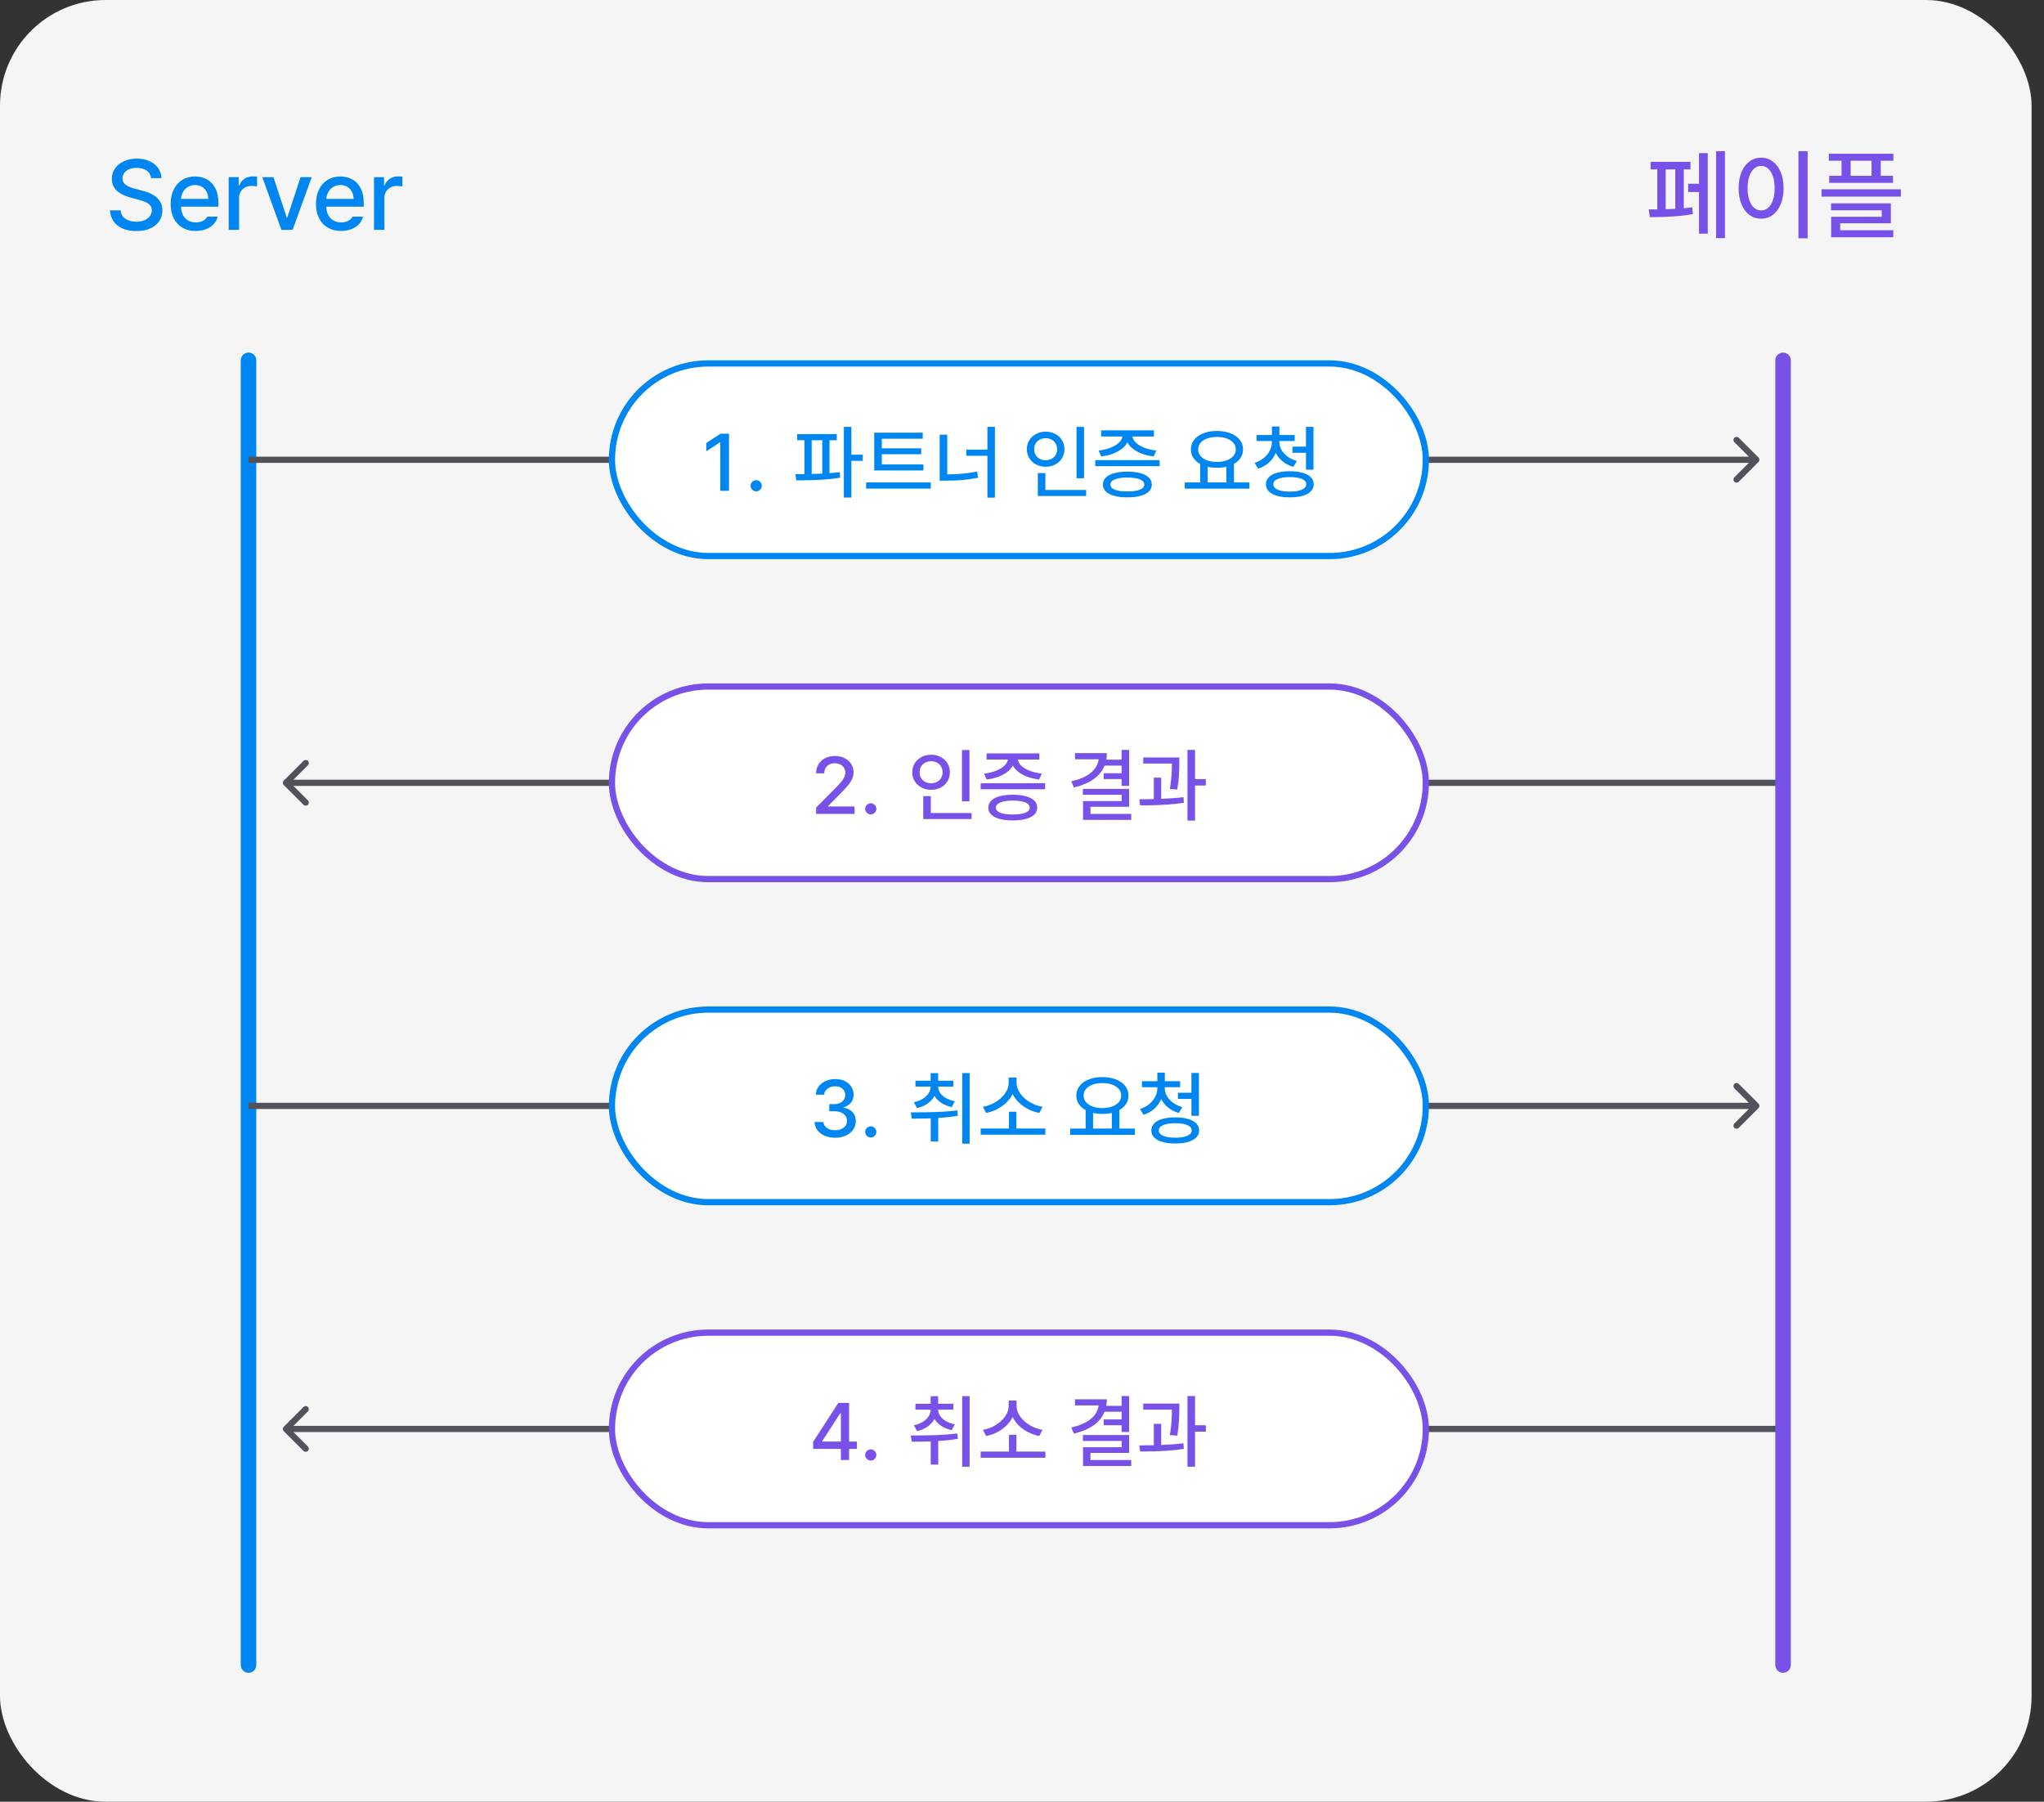 <svg width="329" height="290" viewBox="0 0 329 290" fill="none" xmlns="http://www.w3.org/2000/svg">
<rect x="0" y="0" width="329" height="290" fill="#333333" stroke="none"/>
<rect width="327" height="290" rx="17" fill="#F5F5F5"/>
<path d="M24.312 28.672C24.26 28.151 24.023 27.745 23.602 27.453C23.18 27.162 22.641 27.016 21.984 27.016C21.531 27.016 21.133 27.088 20.789 27.234C20.451 27.375 20.188 27.573 20 27.828C19.812 28.083 19.719 28.37 19.719 28.688C19.719 29.167 19.917 29.537 20.312 29.797C20.708 30.057 21.198 30.255 21.781 30.391L22.875 30.688C25.047 31.213 26.135 32.276 26.141 33.875C26.135 34.516 25.966 35.086 25.633 35.586C25.305 36.086 24.823 36.479 24.188 36.766C23.557 37.047 22.807 37.188 21.938 37.188C21.099 37.188 20.367 37.055 19.742 36.789C19.122 36.518 18.635 36.133 18.281 35.633C17.932 35.133 17.74 34.542 17.703 33.859H19.422C19.469 34.453 19.724 34.906 20.188 35.219C20.656 35.526 21.24 35.682 21.938 35.688C22.417 35.688 22.844 35.612 23.219 35.461C23.599 35.305 23.896 35.089 24.109 34.812C24.328 34.531 24.438 34.208 24.438 33.844C24.438 33.531 24.346 33.268 24.164 33.055C23.982 32.841 23.737 32.667 23.43 32.531C23.128 32.391 22.75 32.26 22.297 32.141L20.953 31.781C20.005 31.521 19.276 31.146 18.766 30.656C18.26 30.167 18.005 29.542 18 28.781C18 28.141 18.174 27.576 18.523 27.086C18.878 26.591 19.359 26.208 19.969 25.938C20.583 25.667 21.271 25.531 22.031 25.531C22.787 25.531 23.461 25.667 24.055 25.938C24.648 26.203 25.115 26.576 25.453 27.055C25.792 27.529 25.969 28.068 25.984 28.672H24.312ZM31.5 37.172C30.677 37.172 29.961 36.992 29.352 36.633C28.742 36.273 28.276 35.766 27.953 35.109C27.63 34.453 27.469 33.688 27.469 32.812C27.469 31.948 27.63 31.182 27.953 30.516C28.276 29.849 28.734 29.331 29.328 28.961C29.922 28.591 30.609 28.406 31.391 28.406C32.073 28.406 32.698 28.555 33.266 28.852C33.833 29.148 34.289 29.617 34.633 30.258C34.982 30.893 35.156 31.698 35.156 32.672V33.266H29.125C29.141 33.797 29.25 34.253 29.453 34.633C29.656 35.013 29.935 35.302 30.289 35.5C30.643 35.698 31.052 35.797 31.516 35.797C31.963 35.797 32.344 35.714 32.656 35.547C32.974 35.375 33.208 35.151 33.359 34.875H35.047C34.922 35.333 34.698 35.737 34.375 36.086C34.052 36.43 33.646 36.698 33.156 36.891C32.667 37.078 32.115 37.172 31.5 37.172ZM33.516 32.016C33.516 31.588 33.427 31.206 33.25 30.867C33.078 30.523 32.831 30.258 32.508 30.07C32.19 29.878 31.823 29.781 31.406 29.781C30.974 29.781 30.588 29.883 30.25 30.086C29.917 30.284 29.654 30.555 29.461 30.898C29.268 31.242 29.159 31.615 29.133 32.016H33.516ZM36.812 28.516H38.422V29.859H38.516C38.672 29.412 38.943 29.055 39.328 28.789C39.719 28.523 40.159 28.391 40.648 28.391C40.893 28.391 41.135 28.401 41.375 28.422V30.016C41.281 29.995 41.146 29.974 40.969 29.953C40.797 29.932 40.635 29.922 40.484 29.922C40.104 29.922 39.763 30.005 39.461 30.172C39.159 30.333 38.919 30.56 38.742 30.852C38.57 31.138 38.484 31.463 38.484 31.828V37H36.812V28.516ZM47.094 37H45.297L42.219 28.516H44.016L46.156 35.031H46.234L48.375 28.516H50.172L47.094 37ZM54.891 37.172C54.068 37.172 53.352 36.992 52.742 36.633C52.133 36.273 51.667 35.766 51.344 35.109C51.021 34.453 50.859 33.688 50.859 32.812C50.859 31.948 51.021 31.182 51.344 30.516C51.667 29.849 52.125 29.331 52.719 28.961C53.312 28.591 54 28.406 54.781 28.406C55.464 28.406 56.089 28.555 56.656 28.852C57.224 29.148 57.68 29.617 58.023 30.258C58.372 30.893 58.547 31.698 58.547 32.672V33.266H52.516C52.531 33.797 52.641 34.253 52.844 34.633C53.047 35.013 53.325 35.302 53.68 35.5C54.034 35.698 54.443 35.797 54.906 35.797C55.354 35.797 55.734 35.714 56.047 35.547C56.365 35.375 56.599 35.151 56.75 34.875H58.438C58.312 35.333 58.089 35.737 57.766 36.086C57.443 36.43 57.036 36.698 56.547 36.891C56.057 37.078 55.505 37.172 54.891 37.172ZM56.906 32.016C56.906 31.588 56.818 31.206 56.641 30.867C56.469 30.523 56.221 30.258 55.898 30.07C55.581 29.878 55.214 29.781 54.797 29.781C54.365 29.781 53.979 29.883 53.641 30.086C53.307 30.284 53.044 30.555 52.852 30.898C52.659 31.242 52.55 31.615 52.523 32.016H56.906ZM60.203 28.516H61.812V29.859H61.906C62.062 29.412 62.333 29.055 62.719 28.789C63.109 28.523 63.55 28.391 64.039 28.391C64.284 28.391 64.526 28.401 64.766 28.422V30.016C64.672 29.995 64.537 29.974 64.359 29.953C64.188 29.932 64.026 29.922 63.875 29.922C63.495 29.922 63.154 30.005 62.852 30.172C62.55 30.333 62.31 30.56 62.133 30.852C61.961 31.138 61.875 31.463 61.875 31.828V37H60.203V28.516Z" fill="#0086F1"/>
<path d="M277.646 38.328H276.224V24.328H277.646V38.328ZM265.38 33.703C265.964 33.703 266.422 33.7 266.755 33.695V27.266H265.677V26.047H272.099V27.266H271.021V33.523C271.412 33.492 271.865 33.443 272.38 33.375L272.49 34.453C270.797 34.786 268.485 34.953 265.552 34.953L265.38 33.703ZM268.099 33.672C268.448 33.667 268.964 33.648 269.646 33.617V27.266H268.099V33.672ZM271.724 29.578H273.474V24.641H274.88V37.609H273.474V30.906H271.724V29.578ZM290.958 38.359H289.474V24.328H290.958V38.359ZM279.849 30.281C279.849 29.302 280.003 28.443 280.31 27.703C280.617 26.958 281.044 26.385 281.591 25.984C282.143 25.578 282.771 25.375 283.474 25.375C284.167 25.375 284.787 25.578 285.333 25.984C285.88 26.385 286.307 26.958 286.615 27.703C286.927 28.443 287.083 29.302 287.083 30.281C287.083 31.271 286.927 32.138 286.615 32.883C286.307 33.628 285.88 34.2 285.333 34.602C284.787 35.003 284.167 35.203 283.474 35.203C282.771 35.203 282.143 35.003 281.591 34.602C281.044 34.2 280.617 33.628 280.31 32.883C280.003 32.138 279.849 31.271 279.849 30.281ZM281.287 30.281C281.287 31.01 281.378 31.646 281.56 32.188C281.742 32.729 281.998 33.146 282.326 33.438C282.659 33.729 283.042 33.875 283.474 33.875C283.901 33.875 284.279 33.729 284.607 33.438C284.935 33.146 285.19 32.729 285.373 32.188C285.555 31.646 285.646 31.01 285.646 30.281C285.646 29.562 285.555 28.935 285.373 28.398C285.19 27.857 284.935 27.44 284.607 27.148C284.279 26.852 283.901 26.703 283.474 26.703C283.042 26.703 282.659 26.852 282.326 27.148C281.998 27.44 281.742 27.857 281.56 28.398C281.378 28.935 281.287 29.562 281.287 30.281ZM304.755 25.875H302.724V28.297H304.693V29.438H294.427V28.297H296.412V25.875H294.365V24.75H304.755V25.875ZM293.193 30.469H305.958V31.641H293.193V30.469ZM294.724 32.734H304.349V35.938H296.193V37.062H304.74V38.188H294.74V34.891H302.88V33.844H294.724V32.734ZM301.24 28.297V25.875H297.88V28.297H301.24Z" fill="#7852E8"/>
<path d="M45.672 125.646C45.477 125.842 45.477 126.158 45.672 126.354L48.854 129.536C49.049 129.731 49.366 129.731 49.561 129.536C49.756 129.34 49.756 129.024 49.561 128.828L46.733 126L49.561 123.172C49.756 122.976 49.756 122.66 49.561 122.464C49.366 122.269 49.049 122.269 48.854 122.464L45.672 125.646ZM46.025 126.5L287.001 126.5L287.001 125.5L46.025 125.5L46.025 126.5Z" fill="#52525B"/>
<path d="M45.672 229.646C45.477 229.842 45.477 230.158 45.672 230.354L48.854 233.536C49.049 233.731 49.366 233.731 49.561 233.536C49.756 233.34 49.756 233.024 49.561 232.828L46.733 230L49.561 227.172C49.756 226.976 49.756 226.66 49.561 226.464C49.366 226.269 49.049 226.269 48.854 226.464L45.672 229.646ZM46.025 230.5L287.001 230.5L287.001 229.5L46.025 229.5L46.025 230.5Z" fill="#52525B"/>
<path d="M40 58L40 268" stroke="#0086F1" stroke-width="2.5" stroke-linecap="round"/>
<path d="M283.05 74.354C283.246 74.158 283.246 73.842 283.05 73.647L279.868 70.465C279.673 70.269 279.357 70.269 279.161 70.465C278.966 70.66 278.966 70.976 279.161 71.172L281.99 74L279.161 76.828C278.966 77.024 278.966 77.34 279.161 77.536C279.357 77.731 279.673 77.731 279.868 77.536L283.05 74.354ZM40 74.5L161.348 74.5L161.348 73.5L40 73.5L40 74.5ZM161.348 74.5L282.697 74.5L282.697 73.5L161.348 73.5L161.348 74.5Z" fill="#52525B"/>
<path d="M283.05 178.354C283.246 178.158 283.246 177.842 283.05 177.646L279.868 174.464C279.673 174.269 279.357 174.269 279.161 174.464C278.966 174.66 278.966 174.976 279.161 175.172L281.99 178L279.161 180.828C278.966 181.024 278.966 181.34 279.161 181.536C279.357 181.731 279.673 181.731 279.868 181.536L283.05 178.354ZM40 178.5L161.348 178.5L161.348 177.5L40 177.5L40 178.5ZM161.348 178.5L282.697 178.5L282.697 177.5L161.348 177.5L161.348 178.5Z" fill="#52525B"/>
<path d="M287 58L287 268" stroke="#7852E8" stroke-width="2.5" stroke-linecap="round"/>
<rect x="98.5" y="110.5" width="131" height="31" rx="15.5" fill="white" stroke="#7852E8"/>
<rect x="98.5" y="214.5" width="131" height="31" rx="15.5" fill="white" stroke="#7852E8"/>
<path d="M131.36 129.984L134.547 126.772C134.932 126.375 135.226 126.053 135.429 125.808C135.632 125.558 135.787 125.317 135.892 125.084C136.002 124.847 136.057 124.597 136.057 124.335C136.057 124.039 135.983 123.778 135.835 123.554C135.687 123.33 135.484 123.156 135.226 123.034C134.968 122.911 134.678 122.85 134.356 122.85C134.018 122.85 133.721 122.917 133.467 123.053C133.218 123.188 133.023 123.379 132.884 123.624C132.748 123.865 132.68 124.149 132.68 124.475H131.36C131.356 123.924 131.483 123.438 131.741 123.015C131.999 122.591 132.359 122.264 132.82 122.031C133.281 121.798 133.802 121.682 134.382 121.682C134.961 121.682 135.478 121.796 135.93 122.024C136.387 122.249 136.743 122.56 136.997 122.958C137.255 123.355 137.386 123.802 137.39 124.297C137.386 124.648 137.318 124.987 137.187 125.312C137.056 125.634 136.832 125.994 136.514 126.392C136.197 126.785 135.748 127.268 135.169 127.839L133.302 129.73V129.807H137.543V131H131.36V129.984ZM140.158 131.089C139.997 131.089 139.847 131.049 139.707 130.968C139.572 130.888 139.462 130.78 139.377 130.645C139.297 130.509 139.257 130.361 139.257 130.2C139.257 130.035 139.297 129.883 139.377 129.743C139.458 129.604 139.565 129.493 139.701 129.413C139.841 129.328 139.993 129.286 140.158 129.286C140.319 129.286 140.467 129.326 140.602 129.407C140.742 129.487 140.852 129.597 140.932 129.737C141.017 129.876 141.059 130.027 141.059 130.188C141.059 130.348 141.017 130.499 140.932 130.638C140.852 130.774 140.742 130.884 140.602 130.968C140.467 131.049 140.319 131.089 140.158 131.089ZM156.044 128.981H154.838V120.717H156.044V128.981ZM146.84 124.297C146.84 123.759 146.973 123.277 147.24 122.85C147.506 122.422 147.87 122.088 148.332 121.847C148.793 121.601 149.307 121.479 149.874 121.479C150.441 121.479 150.953 121.601 151.41 121.847C151.871 122.088 152.233 122.422 152.496 122.85C152.762 123.277 152.896 123.759 152.896 124.297C152.896 124.843 152.762 125.332 152.496 125.763C152.233 126.191 151.871 126.525 151.41 126.766C150.953 127.007 150.441 127.128 149.874 127.128C149.307 127.128 148.793 127.007 148.332 126.766C147.87 126.525 147.506 126.191 147.24 125.763C146.973 125.332 146.84 124.843 146.84 124.297ZM148.021 124.297C148.021 124.648 148.099 124.959 148.255 125.23C148.416 125.497 148.638 125.704 148.922 125.852C149.205 126 149.523 126.074 149.874 126.074C150.221 126.074 150.534 126 150.813 125.852C151.093 125.704 151.313 125.497 151.474 125.23C151.634 124.959 151.715 124.648 151.715 124.297C151.715 123.954 151.634 123.649 151.474 123.383C151.313 123.112 151.093 122.903 150.813 122.754C150.534 122.606 150.221 122.532 149.874 122.532C149.523 122.532 149.205 122.606 148.922 122.754C148.638 122.903 148.416 123.112 148.255 123.383C148.099 123.649 148.021 123.954 148.021 124.297ZM148.604 128.144H149.823V130.86H156.387V131.838H148.604V128.144ZM168.219 127.039H157.847V126.062H168.219V127.039ZM158.393 124.513C159.074 124.441 159.698 124.297 160.265 124.081C160.832 123.861 161.289 123.592 161.636 123.275C161.983 122.958 162.178 122.617 162.22 122.253H158.799V121.263H167.292V122.253H163.833C163.879 122.617 164.074 122.958 164.417 123.275C164.764 123.592 165.221 123.861 165.788 124.081C166.359 124.297 166.992 124.441 167.686 124.513L167.254 125.465C166.594 125.389 165.98 125.249 165.413 125.046C164.85 124.839 164.364 124.578 163.953 124.265C163.543 123.952 163.236 123.599 163.033 123.205C162.825 123.599 162.516 123.952 162.106 124.265C161.695 124.578 161.207 124.839 160.64 125.046C160.077 125.249 159.467 125.389 158.812 125.465L158.393 124.513ZM159.078 129.997C159.078 129.561 159.235 129.187 159.548 128.874C159.861 128.56 160.314 128.323 160.906 128.163C161.499 127.998 162.205 127.915 163.026 127.915C163.839 127.915 164.539 127.998 165.127 128.163C165.716 128.323 166.166 128.56 166.479 128.874C166.793 129.187 166.949 129.561 166.949 129.997C166.949 130.433 166.793 130.805 166.479 131.114C166.166 131.423 165.716 131.656 165.127 131.812C164.543 131.973 163.843 132.054 163.026 132.054C162.205 132.054 161.499 131.973 160.906 131.812C160.314 131.656 159.861 131.423 159.548 131.114C159.235 130.805 159.078 130.433 159.078 129.997ZM160.297 129.997C160.293 130.353 160.523 130.625 160.989 130.816C161.458 131.006 162.123 131.102 162.982 131.102C163.862 131.102 164.541 131.008 165.02 130.822C165.502 130.632 165.743 130.357 165.743 129.997C165.743 129.633 165.506 129.354 165.032 129.159C164.562 128.965 163.894 128.863 163.026 128.854C162.15 128.863 161.475 128.965 161.001 129.159C160.528 129.354 160.293 129.633 160.297 129.997ZM181.739 126.493H180.533V125.401H177.651V124.462H180.533V123.23H177.791C177.444 124.102 176.852 124.832 176.014 125.42C175.18 126.009 174.126 126.451 172.853 126.747L172.434 125.757C173.779 125.461 174.822 125.008 175.563 124.398C176.308 123.789 176.731 123.061 176.833 122.215H173.03V121.225H178.159C178.159 121.589 178.127 121.94 178.064 122.278H180.533V120.704H181.739V126.493ZM174.3 126.976H181.739V129.857H175.519V131H182.082V131.965H174.325V128.943H180.533V127.928H174.3V126.976ZM189.826 122.621C189.822 123.379 189.801 124.09 189.763 124.754C189.725 125.418 189.636 126.193 189.496 127.077L188.303 126.988C188.434 126.18 188.521 125.454 188.563 124.811C188.605 124.168 188.629 123.531 188.633 122.9H184.012V121.923H189.826V122.621ZM183.377 128.651C184.414 128.643 185.192 128.632 185.713 128.62V125.173H186.906V128.582C188.349 128.522 189.543 128.431 190.486 128.309L190.55 129.21C188.819 129.489 186.65 129.629 184.043 129.629H183.517L183.377 128.651ZM191.134 120.704H192.353V125.401H194.092V126.43H192.353V132.079H191.134V120.704Z" fill="#7852E8"/>
<path d="M130.878 232.08L134.94 225.809H136.667V232.029H137.924V233.21H136.667V235H135.346V233.21H130.878V232.08ZM135.346 232.029V227.472H135.245L132.35 231.953V232.029H135.346ZM140.158 235.089C139.997 235.089 139.847 235.049 139.707 234.968C139.572 234.888 139.462 234.78 139.377 234.645C139.297 234.509 139.257 234.361 139.257 234.2C139.257 234.035 139.297 233.883 139.377 233.743C139.458 233.604 139.565 233.493 139.701 233.413C139.841 233.328 139.993 233.286 140.158 233.286C140.319 233.286 140.467 233.326 140.602 233.407C140.742 233.487 140.852 233.597 140.932 233.737C141.017 233.876 141.059 234.027 141.059 234.188C141.059 234.348 141.017 234.499 140.932 234.638C140.852 234.774 140.742 234.884 140.602 234.968C140.467 235.049 140.319 235.089 140.158 235.089ZM151.004 226.9C151.004 227.256 151.112 227.592 151.328 227.91C151.543 228.227 151.852 228.504 152.254 228.741C152.661 228.974 153.137 229.147 153.683 229.262L153.188 230.201C152.54 230.053 151.979 229.822 151.505 229.509C151.031 229.196 150.667 228.822 150.414 228.386C150.164 228.864 149.798 229.274 149.315 229.617C148.837 229.956 148.266 230.201 147.602 230.354L147.094 229.414C147.644 229.296 148.122 229.111 148.528 228.862C148.935 228.612 149.246 228.318 149.461 227.979C149.681 227.641 149.794 227.281 149.798 226.9H147.348V225.948H149.798V224.729H151.004V225.948H153.441V226.9H151.004ZM146.599 231.052C148.059 231.052 149.398 231.033 150.617 230.995C151.835 230.952 152.993 230.861 154.089 230.722L154.178 231.598C153.209 231.758 152.155 231.873 151.017 231.94V235.736H149.811V232.004C148.977 232.038 147.961 232.055 146.764 232.055L146.599 231.052ZM154.876 224.717H156.069V236.079H154.876V224.717ZM168.257 234.632H157.847V233.642H162.404V230.938H163.598V233.642H168.257V234.632ZM158.202 230.15C158.926 230.028 159.605 229.774 160.24 229.389C160.879 229.004 161.391 228.538 161.776 227.992C162.161 227.442 162.354 226.875 162.354 226.291V225.428H163.623V226.291C163.623 226.875 163.816 227.442 164.201 227.992C164.59 228.538 165.104 229.004 165.743 229.389C166.386 229.774 167.072 230.028 167.8 230.15L167.279 231.141C166.661 231.018 166.071 230.815 165.508 230.531C164.95 230.248 164.452 229.896 164.017 229.478C163.581 229.054 163.24 228.589 162.995 228.081C162.749 228.589 162.409 229.052 161.973 229.471C161.541 229.89 161.046 230.243 160.487 230.531C159.933 230.815 159.349 231.018 158.735 231.141L158.202 230.15ZM181.739 230.493H180.533V229.401H177.651V228.462H180.533V227.23H177.791C177.444 228.102 176.852 228.832 176.014 229.42C175.18 230.009 174.126 230.451 172.853 230.747L172.434 229.757C173.779 229.461 174.822 229.008 175.563 228.398C176.308 227.789 176.731 227.061 176.833 226.215H173.03V225.225H178.159C178.159 225.589 178.127 225.94 178.064 226.278H180.533V224.704H181.739V230.493ZM174.3 230.976H181.739V233.857H175.519V235H182.082V235.965H174.325V232.943H180.533V231.928H174.3V230.976ZM189.826 226.621C189.822 227.379 189.801 228.09 189.763 228.754C189.725 229.418 189.636 230.193 189.496 231.077L188.303 230.988C188.434 230.18 188.521 229.454 188.563 228.811C188.605 228.168 188.629 227.531 188.633 226.9H184.012V225.923H189.826V226.621ZM183.377 232.651C184.414 232.643 185.192 232.632 185.713 232.62V229.173H186.906V232.582C188.349 232.522 189.543 232.431 190.486 232.309L190.55 233.21C188.819 233.489 186.65 233.629 184.043 233.629H183.517L183.377 232.651ZM191.134 224.704H192.353V229.401H194.092V230.43H192.353V236.079H191.134V224.704Z" fill="#7852E8"/>
<rect x="98.5" y="58.5" width="131" height="31" rx="15.5" fill="white" stroke="#0086F1"/>
<rect x="98.5" y="162.5" width="131" height="31" rx="15.5" fill="white" stroke="#0086F1"/>
<path d="M117.338 79H115.929V71.205H115.878L113.682 72.64V71.307L115.967 69.809H117.338V79ZM121.718 79.089C121.557 79.089 121.407 79.049 121.267 78.968C121.132 78.888 121.022 78.78 120.937 78.644C120.857 78.509 120.817 78.361 120.817 78.2C120.817 78.035 120.857 77.883 120.937 77.743C121.018 77.603 121.126 77.493 121.261 77.413C121.401 77.329 121.553 77.286 121.718 77.286C121.879 77.286 122.027 77.326 122.162 77.407C122.302 77.487 122.412 77.597 122.492 77.737C122.577 77.876 122.619 78.027 122.619 78.188C122.619 78.348 122.577 78.499 122.492 78.638C122.412 78.774 122.302 78.884 122.162 78.968C122.027 79.049 121.879 79.089 121.718 79.089ZM134.684 70.862H133.516V76.163C134.138 76.112 134.688 76.059 135.167 76.004L135.23 76.88C134.172 77.058 133.065 77.176 131.91 77.235C130.755 77.29 129.509 77.32 128.171 77.324L128.032 76.321C128.319 76.321 128.802 76.317 129.479 76.309V70.862H128.311V69.872H134.684V70.862ZM130.647 76.29C131.214 76.277 131.781 76.258 132.348 76.232V70.862H130.647V76.29ZM135.827 68.704H137.033V73.186H138.861V74.176H137.033V80.079H135.827V68.704ZM148.636 75.725H140.714V69.644H148.522V70.621H141.933V72.157H148.281V73.109H141.933V74.76H148.636V75.725ZM139.407 77.654H149.817V78.644H139.407V77.654ZM160.138 80.105H158.932V73.363H155.542V72.373H158.932V68.704H160.138V80.105ZM151.251 69.961H152.47V76.359C153.359 76.347 154.188 76.306 154.958 76.239C155.729 76.171 156.503 76.059 157.282 75.902L157.434 76.893C156.562 77.07 155.705 77.195 154.863 77.267C154.025 77.335 153.126 77.367 152.166 77.362H151.251V69.961ZM174.484 76.981H173.278V68.717H174.484V76.981ZM165.28 72.297C165.28 71.759 165.413 71.277 165.68 70.85C165.946 70.422 166.31 70.088 166.771 69.847C167.233 69.601 167.747 69.478 168.314 69.478C168.881 69.478 169.393 69.601 169.85 69.847C170.311 70.088 170.673 70.422 170.936 70.85C171.202 71.277 171.335 71.759 171.335 72.297C171.335 72.843 171.202 73.332 170.936 73.763C170.673 74.191 170.311 74.525 169.85 74.766C169.393 75.007 168.881 75.128 168.314 75.128C167.747 75.128 167.233 75.007 166.771 74.766C166.31 74.525 165.946 74.191 165.68 73.763C165.413 73.332 165.28 72.843 165.28 72.297ZM166.46 72.297C166.46 72.648 166.539 72.959 166.695 73.23C166.856 73.497 167.078 73.704 167.362 73.852C167.645 74 167.963 74.074 168.314 74.074C168.661 74.074 168.974 74 169.253 73.852C169.533 73.704 169.753 73.497 169.914 73.23C170.074 72.959 170.155 72.648 170.155 72.297C170.155 71.954 170.074 71.649 169.914 71.383C169.753 71.112 169.533 70.903 169.253 70.754C168.974 70.606 168.661 70.532 168.314 70.532C167.963 70.532 167.645 70.606 167.362 70.754C167.078 70.903 166.856 71.112 166.695 71.383C166.539 71.649 166.46 71.954 166.46 72.297ZM167.044 76.144H168.263V78.86H174.827V79.838H167.044V76.144ZM186.659 75.039H176.287V74.061H186.659V75.039ZM176.833 72.513C177.514 72.441 178.138 72.297 178.705 72.081C179.272 71.861 179.729 71.592 180.076 71.275C180.423 70.957 180.618 70.617 180.66 70.253H177.239V69.263H185.732V70.253H182.272C182.319 70.617 182.514 70.957 182.856 71.275C183.203 71.592 183.66 71.861 184.228 72.081C184.799 72.297 185.431 72.441 186.125 72.513L185.694 73.465C185.034 73.389 184.42 73.249 183.853 73.046C183.29 72.838 182.804 72.578 182.393 72.265C181.983 71.952 181.676 71.599 181.473 71.205C181.265 71.599 180.956 71.952 180.546 72.265C180.135 72.578 179.647 72.838 179.08 73.046C178.517 73.249 177.907 73.389 177.251 73.465L176.833 72.513ZM177.518 77.997C177.518 77.561 177.675 77.187 177.988 76.874C178.301 76.56 178.754 76.323 179.346 76.163C179.939 75.998 180.645 75.915 181.466 75.915C182.279 75.915 182.979 75.998 183.567 76.163C184.156 76.323 184.606 76.56 184.919 76.874C185.233 77.187 185.389 77.561 185.389 77.997C185.389 78.433 185.233 78.805 184.919 79.114C184.606 79.423 184.156 79.656 183.567 79.812C182.983 79.973 182.283 80.054 181.466 80.054C180.645 80.054 179.939 79.973 179.346 79.812C178.754 79.656 178.301 79.423 177.988 79.114C177.675 78.805 177.518 78.433 177.518 77.997ZM178.737 77.997C178.733 78.353 178.963 78.626 179.429 78.816C179.898 79.006 180.563 79.102 181.422 79.102C182.302 79.102 182.981 79.008 183.459 78.822C183.942 78.632 184.183 78.357 184.183 77.997C184.183 77.633 183.946 77.354 183.472 77.159C183.002 76.965 182.334 76.863 181.466 76.855C180.59 76.863 179.915 76.965 179.441 77.159C178.967 77.354 178.733 77.633 178.737 77.997ZM201.106 78.657H190.696V77.654H193.184V74.684C192.706 74.421 192.336 74.089 192.073 73.687C191.811 73.285 191.682 72.834 191.686 72.335C191.686 71.747 191.864 71.228 192.219 70.78C192.575 70.331 193.07 69.984 193.705 69.739C194.344 69.489 195.067 69.364 195.875 69.364C196.684 69.364 197.407 69.489 198.046 69.739C198.685 69.984 199.183 70.331 199.538 70.78C199.898 71.228 200.078 71.747 200.078 72.335C200.078 72.83 199.951 73.276 199.697 73.674C199.443 74.068 199.083 74.396 198.618 74.658V77.654H201.106V78.657ZM192.854 72.335C192.854 72.737 192.981 73.09 193.235 73.395C193.489 73.7 193.844 73.937 194.301 74.106C194.758 74.271 195.283 74.353 195.875 74.353C196.464 74.353 196.986 74.269 197.443 74.1C197.905 73.93 198.264 73.695 198.522 73.395C198.781 73.09 198.91 72.737 198.91 72.335C198.91 71.933 198.781 71.582 198.522 71.281C198.264 70.977 197.905 70.742 197.443 70.577C196.986 70.412 196.464 70.329 195.875 70.329C195.283 70.329 194.758 70.412 194.301 70.577C193.844 70.742 193.489 70.977 193.235 71.281C192.981 71.582 192.854 71.933 192.854 72.335ZM197.399 77.654V75.128C196.925 75.238 196.417 75.293 195.875 75.293C195.342 75.293 194.843 75.238 194.377 75.128V77.654H197.399ZM205.917 71.129C205.917 71.573 206.034 72.001 206.267 72.411C206.499 72.822 206.829 73.183 207.257 73.497C207.684 73.81 208.181 74.045 208.749 74.201L208.177 75.141C207.526 74.954 206.956 74.669 206.47 74.284C205.983 73.894 205.609 73.433 205.346 72.9C205.092 73.497 204.722 74.017 204.235 74.461C203.749 74.901 203.171 75.225 202.502 75.433L201.931 74.506C202.498 74.324 202.991 74.061 203.41 73.719C203.833 73.376 204.157 72.98 204.381 72.532C204.61 72.083 204.724 71.616 204.724 71.129V70.989H202.249V70.024H204.724V68.653H205.93V70.024H208.393V70.989H205.917V71.129ZM203.759 77.946C203.759 77.506 203.912 77.13 204.216 76.816C204.525 76.503 204.967 76.264 205.543 76.099C206.123 75.934 206.81 75.852 207.606 75.852C208.397 75.852 209.081 75.934 209.656 76.099C210.236 76.264 210.68 76.503 210.989 76.816C211.298 77.13 211.453 77.506 211.453 77.946C211.453 78.391 211.296 78.769 210.983 79.082C210.674 79.4 210.232 79.641 209.656 79.806C209.081 79.971 208.397 80.054 207.606 80.054C206.815 80.054 206.129 79.971 205.549 79.806C204.97 79.641 204.525 79.4 204.216 79.082C203.912 78.765 203.759 78.386 203.759 77.946ZM204.953 77.946C204.953 78.192 205.056 78.403 205.264 78.581C205.475 78.755 205.78 78.89 206.178 78.987C206.576 79.08 207.052 79.127 207.606 79.127C208.44 79.123 209.089 79.017 209.555 78.81C210.02 78.602 210.255 78.314 210.259 77.946C210.255 77.578 210.02 77.295 209.555 77.096C209.093 76.893 208.444 76.791 207.606 76.791C206.768 76.791 206.114 76.893 205.645 77.096C205.179 77.295 204.948 77.578 204.953 77.946ZM208.038 71.891H210.208V68.704H211.415V75.598H210.208V72.881H208.038V71.891Z" fill="#0086F1"/>
<path d="M134.432 183.127C133.806 183.127 133.243 183.021 132.744 182.81C132.249 182.598 131.857 182.302 131.57 181.921C131.286 181.536 131.136 181.096 131.119 180.601H132.541C132.558 180.863 132.649 181.096 132.814 181.299C132.983 181.498 133.207 181.652 133.487 181.762C133.766 181.868 134.077 181.921 134.42 181.921C134.788 181.921 135.116 181.86 135.404 181.737C135.696 181.61 135.924 181.432 136.089 181.204C136.254 180.975 136.337 180.715 136.337 180.423C136.337 180.118 136.254 179.849 136.089 179.617C135.928 179.38 135.691 179.196 135.378 179.064C135.065 178.929 134.695 178.861 134.267 178.861H133.48V177.719H134.267C134.614 177.719 134.921 177.66 135.188 177.541C135.459 177.418 135.668 177.247 135.816 177.027C135.968 176.807 136.045 176.551 136.045 176.259C136.045 175.979 135.979 175.734 135.848 175.522C135.717 175.311 135.53 175.146 135.289 175.027C135.048 174.909 134.767 174.85 134.445 174.85C134.136 174.85 133.846 174.905 133.575 175.015C133.309 175.125 133.093 175.283 132.928 175.491C132.763 175.694 132.676 175.929 132.668 176.195H131.322C131.335 175.709 131.481 175.275 131.76 174.894C132.044 174.509 132.422 174.211 132.896 173.999C133.37 173.787 133.891 173.682 134.458 173.682C135.046 173.682 135.562 173.794 136.007 174.018C136.451 174.242 136.794 174.547 137.035 174.932C137.276 175.313 137.395 175.73 137.39 176.183C137.395 176.699 137.251 177.137 136.959 177.497C136.667 177.856 136.269 178.1 135.765 178.227V178.29C136.18 178.349 136.536 178.478 136.832 178.677C137.132 178.872 137.359 179.124 137.511 179.433C137.668 179.742 137.746 180.089 137.746 180.474C137.746 180.977 137.602 181.432 137.314 181.838C137.031 182.24 136.635 182.556 136.127 182.784C135.624 183.013 135.059 183.127 134.432 183.127ZM140.158 183.089C139.997 183.089 139.847 183.049 139.707 182.968C139.572 182.888 139.462 182.78 139.377 182.645C139.297 182.509 139.257 182.361 139.257 182.2C139.257 182.035 139.297 181.883 139.377 181.743C139.458 181.604 139.565 181.493 139.701 181.413C139.841 181.328 139.993 181.286 140.158 181.286C140.319 181.286 140.467 181.326 140.602 181.407C140.742 181.487 140.852 181.597 140.932 181.737C141.017 181.876 141.059 182.027 141.059 182.188C141.059 182.348 141.017 182.499 140.932 182.638C140.852 182.774 140.742 182.884 140.602 182.968C140.467 183.049 140.319 183.089 140.158 183.089ZM151.004 174.9C151.004 175.256 151.112 175.592 151.328 175.91C151.543 176.227 151.852 176.504 152.254 176.741C152.661 176.974 153.137 177.147 153.683 177.262L153.188 178.201C152.54 178.053 151.979 177.822 151.505 177.509C151.031 177.196 150.667 176.822 150.414 176.386C150.164 176.864 149.798 177.274 149.315 177.617C148.837 177.956 148.266 178.201 147.602 178.354L147.094 177.414C147.644 177.296 148.122 177.111 148.528 176.862C148.935 176.612 149.246 176.318 149.461 175.979C149.681 175.641 149.794 175.281 149.798 174.9H147.348V173.948H149.798V172.729H151.004V173.948H153.441V174.9H151.004ZM146.599 179.052C148.059 179.052 149.398 179.033 150.617 178.995C151.835 178.952 152.993 178.861 154.089 178.722L154.178 179.598C153.209 179.758 152.155 179.873 151.017 179.94V183.736H149.811V180.004C148.977 180.038 147.961 180.055 146.764 180.055L146.599 179.052ZM154.876 172.717H156.069V184.079H154.876V172.717ZM168.257 182.632H157.847V181.642H162.404V178.938H163.598V181.642H168.257V182.632ZM158.202 178.15C158.926 178.028 159.605 177.774 160.24 177.389C160.879 177.004 161.391 176.538 161.776 175.992C162.161 175.442 162.354 174.875 162.354 174.291V173.428H163.623V174.291C163.623 174.875 163.816 175.442 164.201 175.992C164.59 176.538 165.104 177.004 165.743 177.389C166.386 177.774 167.072 178.028 167.8 178.15L167.279 179.141C166.661 179.018 166.071 178.815 165.508 178.531C164.95 178.248 164.452 177.896 164.017 177.478C163.581 177.054 163.24 176.589 162.995 176.081C162.749 176.589 162.409 177.052 161.973 177.471C161.541 177.89 161.046 178.243 160.487 178.531C159.933 178.815 159.349 179.018 158.735 179.141L158.202 178.15ZM182.666 182.657H172.256V181.654H174.744V178.684C174.266 178.421 173.896 178.089 173.633 177.687C173.371 177.285 173.242 176.834 173.246 176.335C173.246 175.747 173.424 175.228 173.779 174.78C174.135 174.331 174.63 173.984 175.265 173.739C175.904 173.489 176.627 173.364 177.436 173.364C178.244 173.364 178.967 173.489 179.606 173.739C180.245 173.984 180.743 174.331 181.098 174.78C181.458 175.228 181.638 175.747 181.638 176.335C181.638 176.83 181.511 177.277 181.257 177.674C181.003 178.068 180.643 178.396 180.178 178.658V181.654H182.666V182.657ZM174.414 176.335C174.414 176.737 174.541 177.09 174.795 177.395C175.049 177.7 175.404 177.937 175.861 178.106C176.318 178.271 176.843 178.354 177.436 178.354C178.024 178.354 178.546 178.269 179.003 178.1C179.465 177.93 179.824 177.695 180.083 177.395C180.341 177.09 180.47 176.737 180.47 176.335C180.47 175.933 180.341 175.582 180.083 175.281C179.824 174.977 179.465 174.742 179.003 174.577C178.546 174.412 178.024 174.329 177.436 174.329C176.843 174.329 176.318 174.412 175.861 174.577C175.404 174.742 175.049 174.977 174.795 175.281C174.541 175.582 174.414 175.933 174.414 176.335ZM178.959 181.654V179.128C178.485 179.238 177.977 179.293 177.436 179.293C176.902 179.293 176.403 179.238 175.938 179.128V181.654H178.959ZM187.478 175.129C187.478 175.573 187.594 176.001 187.827 176.411C188.059 176.822 188.389 177.183 188.817 177.497C189.244 177.81 189.742 178.045 190.309 178.201L189.737 179.141C189.086 178.954 188.516 178.669 188.03 178.284C187.543 177.894 187.169 177.433 186.906 176.9C186.652 177.497 186.282 178.017 185.795 178.461C185.309 178.902 184.731 179.225 184.062 179.433L183.491 178.506C184.058 178.324 184.551 178.062 184.97 177.719C185.393 177.376 185.717 176.98 185.941 176.532C186.17 176.083 186.284 175.616 186.284 175.129V174.989H183.809V174.024H186.284V172.653H187.49V174.024H189.953V174.989H187.478V175.129ZM185.319 181.946C185.319 181.506 185.472 181.13 185.776 180.816C186.085 180.503 186.528 180.264 187.103 180.099C187.683 179.934 188.37 179.852 189.166 179.852C189.957 179.852 190.641 179.934 191.216 180.099C191.796 180.264 192.24 180.503 192.549 180.816C192.858 181.13 193.013 181.506 193.013 181.946C193.013 182.391 192.856 182.769 192.543 183.083C192.234 183.4 191.792 183.641 191.216 183.806C190.641 183.971 189.957 184.054 189.166 184.054C188.375 184.054 187.689 183.971 187.109 183.806C186.53 183.641 186.085 183.4 185.776 183.083C185.472 182.765 185.319 182.386 185.319 181.946ZM186.513 181.946C186.513 182.192 186.616 182.403 186.824 182.581C187.035 182.755 187.34 182.89 187.738 182.987C188.136 183.08 188.612 183.127 189.166 183.127C190 183.123 190.649 183.017 191.115 182.81C191.58 182.602 191.815 182.314 191.819 181.946C191.815 181.578 191.58 181.295 191.115 181.096C190.653 180.893 190.004 180.791 189.166 180.791C188.328 180.791 187.674 180.893 187.205 181.096C186.739 181.295 186.508 181.578 186.513 181.946ZM189.598 175.891H191.769V172.704H192.975V179.598H191.769V176.881H189.598V175.891Z" fill="#0086F1"/>
</svg>
